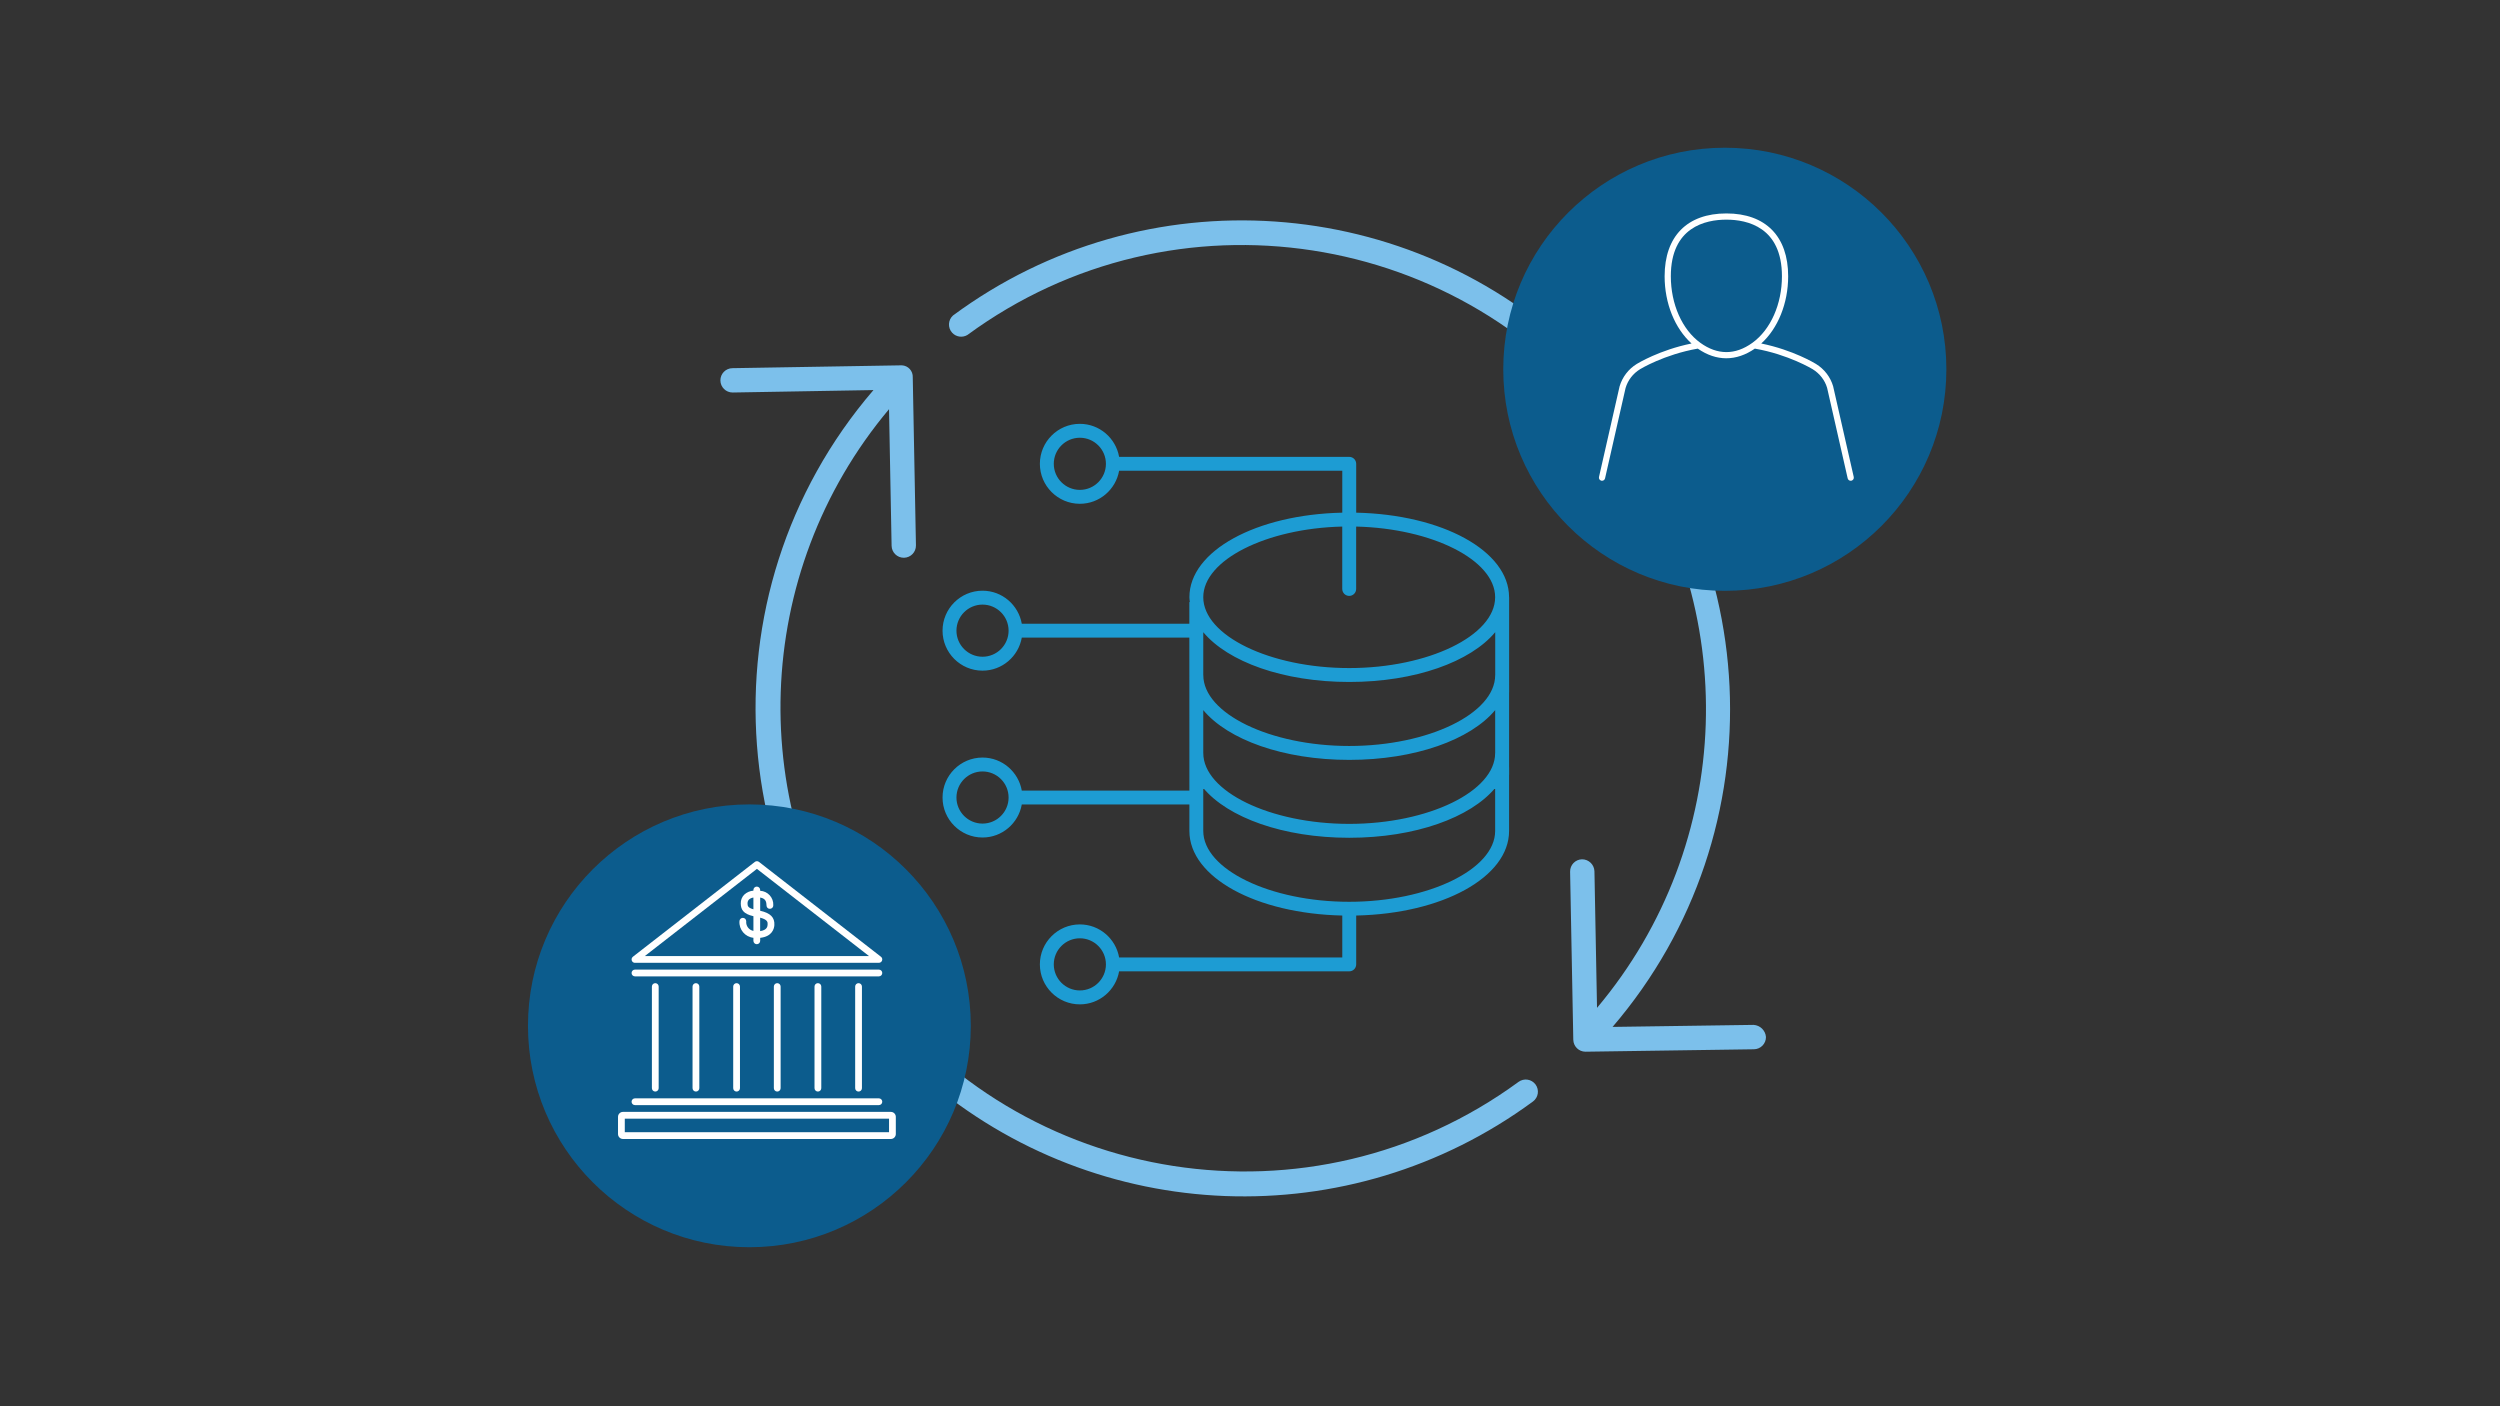 <?xml version="1.0" encoding="UTF-8"?><svg id="Layer_1" xmlns="http://www.w3.org/2000/svg" viewBox="0 0 1200 675"><rect x="0" y="0" width="1200" height="675" fill="#333333" stroke="none"/><defs><style>.cls-1{fill:#fff;}.cls-2{fill:#7cc0eb;}.cls-3{fill:#1d9cd3;}.cls-4{fill:#0c5c8d;}</style></defs><g><g id="network-arrows-rotating"><g id="aa549dc4-469c-4527-bffe-d0a4428888dc"><path class="cls-2" d="M427.971,261.987c.057,3.185,2.656,5.736,5.841,5.736h.105c3.225-.058,5.793-2.719,5.736-5.944v-.002l-1.53-80.672c.146-3.029-2.191-5.602-5.22-5.748-.238-.011-.477-.007-.714,.012l-80.602,1.355c-3.226,.026-5.82,2.662-5.794,5.887,.026,3.226,2.662,5.82,5.887,5.794h.117l67.46-1.168c-84.336,98.164-73.126,246.109,25.038,330.444,82.757,71.099,203.633,75.676,291.529,11.038,2.597-1.916,3.148-5.574,1.232-8.171-1.916-2.597-5.574-3.148-8.171-1.232h0c-99.273,72.639-238.635,51.048-311.274-48.225-60.546-82.747-56.781-196.137,9.122-274.684l1.238,65.579Z"/><path class="cls-2" d="M758.987,172.064c-81.879-79.827-209.539-88.566-301.532-20.641-2.405,2.15-2.612,5.842-.462,8.247,1.876,2.099,4.984,2.561,7.39,1.098,99.19-72.763,238.585-51.339,311.348,47.852,60.777,82.851,56.992,196.526-9.161,275.151l-1.238-65.568c-.119-3.199-2.745-5.732-5.946-5.736-3.225,.058-5.793,2.719-5.736,5.944v.002l1.53,80.672c.057,3.185,2.656,5.736,5.841,5.736h.082l80.8-1.168c3.225-.045,5.804-2.696,5.759-5.921h0c-.267-3.135-2.794-5.598-5.934-5.783l-67.694,.97c80.669-94.086,74.074-234.73-15.046-320.854Z"/></g></g><circle class="cls-4" cx="827.912" cy="177.254" r="106.347"/><circle class="cls-4" cx="359.703" cy="492.391" r="106.277"/><g id="other-financial-building-us"><path class="cls-1" d="M427.619,533.708h-128.598c-1.31,.004-2.371,1.064-2.374,2.374v8.258c.002,1.311,1.063,2.374,2.374,2.377h128.598c1.311-.004,2.372-1.066,2.374-2.377v-8.258c-.004-1.31-1.064-2.371-2.374-2.374Zm-.878,9.757h-126.842v-6.505h126.842v6.505Z"/><path class="cls-1" d="M304.778,468.662h117.084c.898,0,1.626-.728,1.626-1.626s-.728-1.626-1.626-1.626h-117.084c-.898,0-1.626,.728-1.626,1.626s.728,1.626,1.626,1.626Z"/><path class="cls-1" d="M304.778,530.456h117.084c.898,0,1.626-.728,1.626-1.626s-.728-1.626-1.626-1.626h-117.084c-.898,0-1.626,.728-1.626,1.626s.728,1.626,1.626,1.626Z"/><path class="cls-1" d="M304.778,462.157h117.084c.898,0,1.627-.727,1.628-1.625,0-.503-.232-.978-.629-1.286l-58.542-45.533c-.587-.457-1.41-.457-1.997,0l-58.542,45.533c-.71,.551-.838,1.572-.288,2.282,.308,.397,.783,.63,1.286,.629Zm58.542-45.1l53.804,41.848h-107.607l53.804-41.848Z"/><path class="cls-1" d="M312.909,473.54v48.785c0,.898,.728,1.626,1.626,1.626s1.626-.728,1.626-1.626v-48.785c0-.898-.728-1.626-1.626-1.626s-1.626,.728-1.626,1.626Z"/><path class="cls-1" d="M332.423,473.54v48.785c0,.898,.728,1.626,1.626,1.626s1.626-.728,1.626-1.626v-48.785c0-.898-.728-1.626-1.626-1.626s-1.626,.728-1.626,1.626Z"/><path class="cls-1" d="M351.937,473.54v48.785c0,.898,.728,1.626,1.626,1.626s1.626-.728,1.626-1.626v-48.785c0-.898-.728-1.626-1.626-1.626s-1.626,.728-1.626,1.626Z"/><path class="cls-1" d="M371.451,473.54v48.785c0,.898,.728,1.626,1.626,1.626s1.626-.728,1.626-1.626v-48.785c0-.898-.728-1.626-1.626-1.626s-1.626,.728-1.626,1.626Z"/><path class="cls-1" d="M390.965,473.54v48.785c0,.898,.728,1.626,1.626,1.626s1.626-.728,1.626-1.626v-48.785c0-.898-.728-1.626-1.626-1.626s-1.626,.728-1.626,1.626Z"/><path class="cls-1" d="M410.479,473.54v48.785c0,.898,.728,1.626,1.626,1.626s1.626-.728,1.626-1.626v-48.785c0-.898-.728-1.626-1.626-1.626s-1.626,.728-1.626,1.626Z"/><path class="cls-1" d="M371.695,444.064c.224-3.688-1.851-5.789-6.807-6.901v-6.339c2.839,.501,2.96,2.26,3.047,3.854v.023c.016,.862,.727,1.548,1.589,1.532,.041,0,.081-.003,.121-.007,.897-.048,1.584-.815,1.536-1.712v-.015c.161-3.645-2.653-6.735-6.297-6.914v-.39c0-.898-.728-1.626-1.626-1.626s-1.626,.728-1.626,1.626v.325c-1.659,.12-3.226,.809-4.436,1.951-1.083,1.12-1.669,2.629-1.626,4.186,.039,2.927,1.151,4.989,6.072,6.124v7.058c-2.18-.415-3.681-2.43-3.454-4.638,0-.898-.728-1.626-1.626-1.626s-1.626,.728-1.626,1.626c-.259,4.016,2.697,7.521,6.7,7.942v1.451c0,.898,.728,1.626,1.626,1.626s1.626-.728,1.626-1.626v-1.425c5.747-.621,6.703-4.387,6.807-6.105Zm-12.879-10.463c-.021-.683,.234-1.346,.706-1.841,.594-.517,1.331-.843,2.114-.933v5.633c-2.755-.751-2.807-1.694-2.82-2.859Zm9.633,10.261c-.042,.689-.169,2.602-3.578,3.07v-6.449c3.717,.95,3.652,2.231,3.578,3.379Z"/></g><g id="user"><g id="Isolation_Mode"><path class="cls-1" d="M768.642,230.732c.11,.024,.224,.036,.331,.036,.68,0,1.298-.469,1.453-1.161l9.851-43.372c1.107-3.742,3.572-6.941,6.947-9.012,.116-.072,11.534-7.052,27.708-9.887,8.911,6.195,18.478,6.165,27.398,0,16.162,2.826,27.642,9.815,27.759,9.89,3.369,2.068,5.834,5.267,6.917,8.914l9.878,43.464c.158,.695,.773,1.164,1.456,1.164,.11,0,.221-.012,.331-.036,.803-.185,1.307-.982,1.125-1.788l-9.901-43.557c-1.316-4.449-4.243-8.251-8.236-10.701-.466-.286-10.892-6.661-26.258-9.812,8.012-7.252,12.918-19.254,12.918-32.265,0-19.167-10.809-30.161-29.651-30.161s-29.651,10.994-29.651,30.161c0,13.011,4.903,25.01,12.915,32.262-15.377,3.151-25.81,9.528-26.27,9.812-3.996,2.453-6.923,6.255-8.266,10.797l-9.878,43.464c-.185,.806,.319,1.602,1.122,1.788Zm33.357-98.122c0-23.646,16.708-27.177,26.666-27.177s26.666,3.53,26.666,27.177c0,13.357-5.41,25.571-14.118,31.901-.039,.027-.075,.054-.113,.081-8.195,5.9-16.738,5.888-24.927-.036l-.003-.003c-8.741-6.314-14.172-18.556-14.172-31.942Z"/></g></g></g><g id="network-data-aggregator"><g id="c"><path class="cls-3" d="M724.388,286.609h-.033c-.06-22.184-32.015-39.63-73.38-40.531v-23.446c0-1.842-1.495-3.337-3.337-3.337h-110.461c-1.588-8.983-9.417-15.851-18.847-15.851-10.578,0-19.188,8.609-19.188,19.188s8.609,19.188,19.188,19.188c9.437,0,17.259-6.868,18.847-15.851h107.124v20.109c-41.399,.901-73.387,18.373-73.387,40.591,0,.781,.133,1.542,.214,2.316h-.24v10.405h-80.428c-1.588-8.983-9.417-15.851-18.847-15.851-10.578,0-19.188,8.609-19.188,19.188s8.609,19.188,19.188,19.188c9.437,0,17.259-6.868,18.847-15.851h80.428l.02,73.414h-80.448c-1.588-8.983-9.417-15.851-18.847-15.851-10.578,0-19.188,8.609-19.188,19.188s8.609,19.188,19.188,19.188c9.437,0,17.259-6.868,18.847-15.851h80.448v12.714c0,22.211,31.988,39.683,73.394,40.591v20.109h-107.124c-1.588-8.983-9.417-15.851-18.847-15.851-10.578,0-19.188,8.609-19.188,19.188s8.609,19.188,19.188,19.188c9.437,0,17.259-6.868,18.847-15.851h110.461c1.842,0,3.337-1.495,3.337-3.337v-23.446c41.399-.901,73.387-18.373,73.387-40.591v-26.929h.027v-3.591h-.02v-36.079h.02v-3.597h-.007v-42.053l.007-.007Zm-206.059-51.463c-6.901,0-12.514-5.613-12.514-12.514s5.613-12.514,12.514-12.514,12.514,5.613,12.514,12.514-5.613,12.514-12.514,12.514Zm-46.718,80.088c-6.901,0-12.514-5.613-12.514-12.514s5.613-12.514,12.514-12.514,12.514,5.613,12.514,12.514-5.613,12.514-12.514,12.514Zm0,80.088c-6.901,0-12.514-5.613-12.514-12.514s5.613-12.514,12.514-12.514,12.514,5.613,12.514,12.514-5.613,12.514-12.514,12.514Zm46.718,80.088c-6.901,0-12.514-5.613-12.514-12.514s5.613-12.514,12.514-12.514,12.514,5.613,12.514,12.514-5.613,12.514-12.514,12.514Zm59.231-171.968c11.846,14.202,38.409,23.899,70.077,23.899s58.224-9.697,70.07-23.899v20.623h-.02c0,18.433-32.082,34.004-70.05,34.004s-70.05-15.57-70.05-34.004h-.02v-20.623h-.007Zm0,37.408c11.853,14.202,38.409,23.893,70.063,23.893s58.217-9.691,70.063-23.893v20.609h-.013c0,18.434-32.082,34.004-70.05,34.004s-70.05-15.57-70.05-34.004h-.007v-20.616l-.007,.007Zm66.72-88.103v29.946c0,1.842,1.495,3.337,3.337,3.337s3.337-1.495,3.337-3.337v-29.946c36.487,.881,66.713,16.031,66.713,33.917,0,18.434-32.082,34.004-70.05,34.004s-70.05-15.57-70.05-34.004c0-17.886,30.226-33.036,66.713-33.917Zm3.337,180.11c-37.968,0-70.05-15.57-70.05-34.004v-20.603c11.846,14.196,38.402,23.879,70.05,23.879s58.204-9.684,70.057-23.879v20.603c0,18.434-32.082,34.004-70.057,34.004Z"/></g></g></svg>